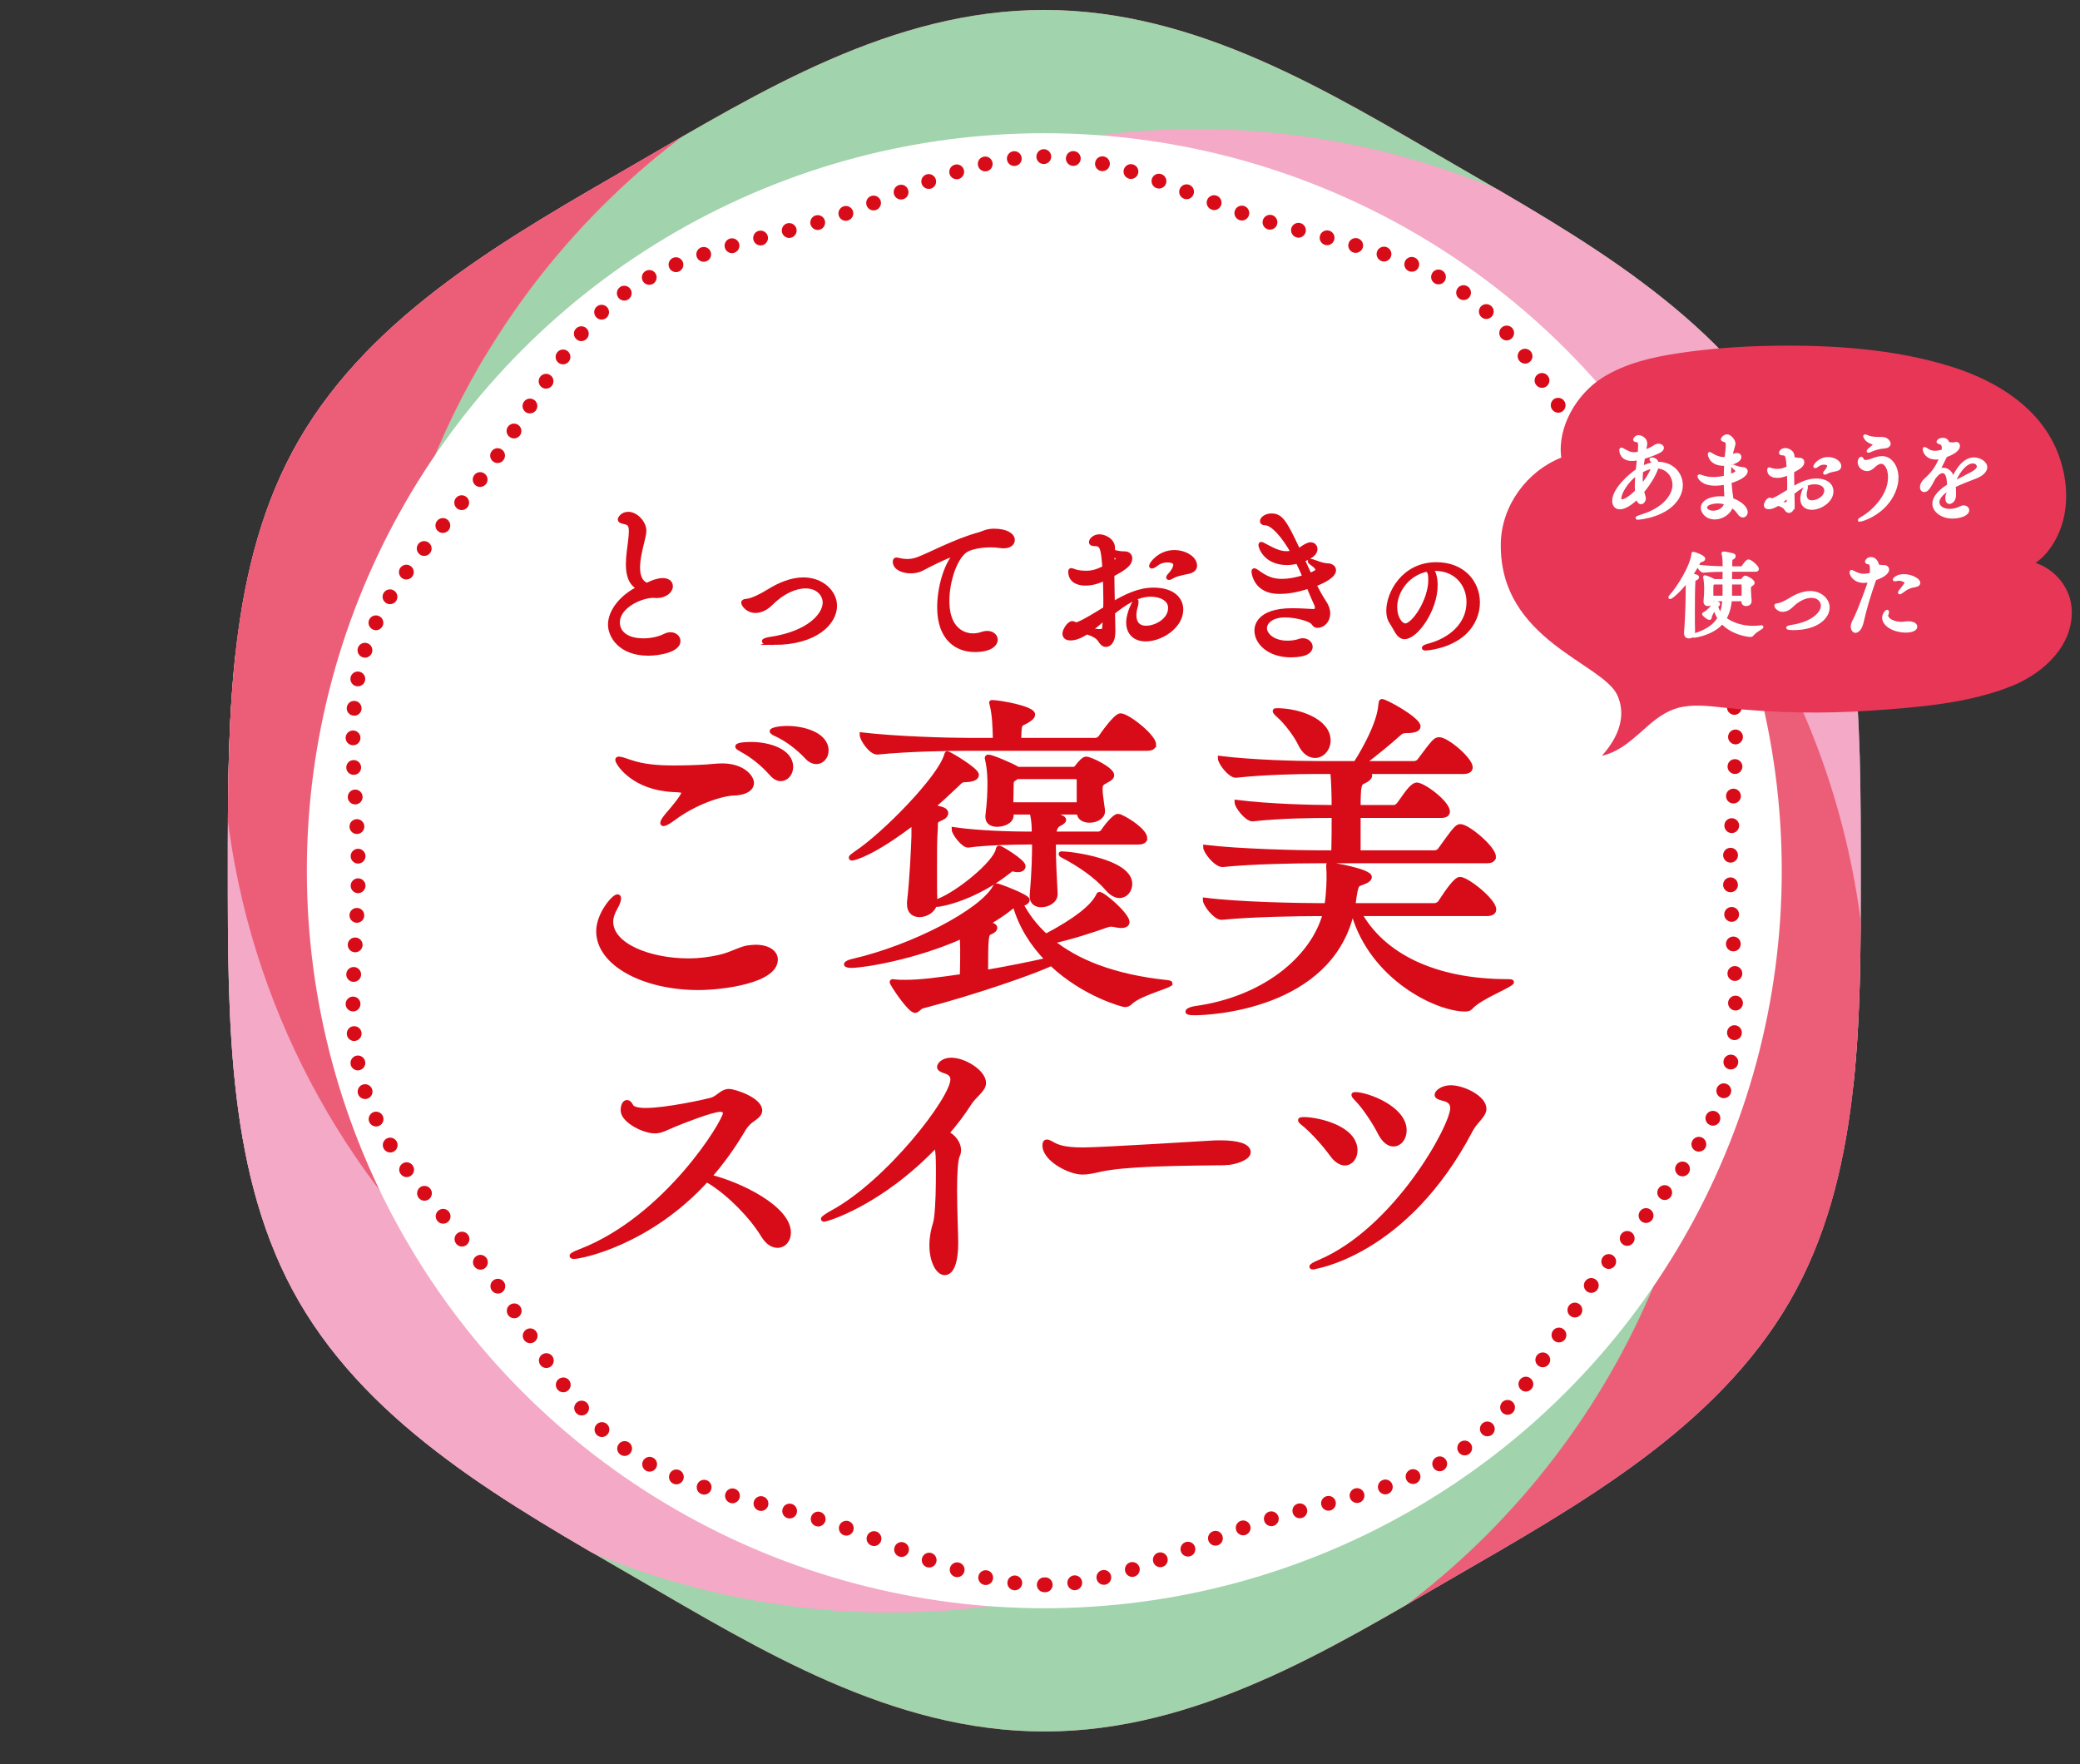 <?xml version="1.0" encoding="UTF-8"?><svg id="_レイヤー_2" xmlns="http://www.w3.org/2000/svg" xmlns:xlink="http://www.w3.org/1999/xlink" viewBox="0 0 263.661 223.635"><rect x="0" y="0" width="263.661" height="223.635" fill="#333333" stroke="none"/><defs><clipPath id="clippath"><path d="M132.376,219.464c-19.365,0-36.117-10.406-51.753-19.453-16.132-9.334-33.413-18.956-42.746-35.089-9.047-15.637-8.997-35.195-8.997-54.56s-.05-38.923,8.997-54.56c9.334-16.132,26.614-25.755,42.746-35.089C96.26,11.667,113.012,1.261,132.376,1.261s36.117,10.406,51.753,19.453c16.132,9.334,33.413,18.956,42.746,35.089,9.047,15.637,8.997,35.195,8.997,54.56,0,19.365.05,38.923-8.997,54.56-9.334,16.132-26.614,25.755-42.746,35.089-15.637,9.047-32.389,19.453-51.753,19.453Z" style="fill:none;"/></clipPath></defs><g id="_デザイン"><g style="clip-path:url(#clippath);"><circle cx="126.472" cy="91.339" r="98.4" style="fill:#ec5e78;"/><circle cx="145.9" cy="95.738" r="98.4" style="fill:#a1d3ac;"/><circle cx="151.804" cy="114.762" r="98.4" style="fill:#f4a9c6;"/><circle cx="138.28" cy="129.387" r="98.4" style="fill:#ec5e78;"/><circle cx="118.853" cy="124.988" r="98.4" style="fill:#a1d3ac;"/><path d="M162.149,20.746c47.064,27.172,63.189,87.353,36.017,134.417-27.172,47.064-87.353,63.189-134.417,36.017C16.685,164.008.559,103.828,27.732,56.763l-.972,31.951,86.189,22.951S133.694,4.318,162.149,20.746Z" style="fill:#f4a9c6;"/><path d="M60.683,144.938c-27.172-47.064-11.047-107.245,36.017-134.417,1.329-.767,2.67-1.495,4.018-2.194-29.498,3.718-56.974,20.703-72.986,48.437C.559,103.828,16.685,164.008,63.749,191.181c30.109,17.384,65.587,17.045,94.355,2.222-38.068,4.74-77.035-13.155-97.422-48.466Z" style="fill:#f4a9c6;"/><path d="M60.683,144.938c-27.172-47.064-11.047-107.245,36.017-134.417,1.967-1.136,3.959-2.189,5.968-3.174l23.804-14.408c-54.345,0-98.4,44.055-98.4,98.4,0,50.33,37.788,91.829,86.54,97.687-21.965-7.358-41.437-22.449-53.929-44.087Z" style="fill:#ec5e78;"/><circle cx="132.376" cy="110.363" r="93.48" style="fill:#fff;"/><path d="M132.443,201.809h-.07c-.52,0-.939-.42-.939-.94h0c0-.51.42-.94.939-.94v.01h.05c.021,0,.051,0,.07-.01h0c.521,0,.94.42.94.94h0c0,.52-.41.94-.931.94h-.06ZM128.514,201.559c-.511-.06-.881-.53-.811-1.05h0c.061-.51.54-.87,1.05-.81h0c.511.07.88.54.811,1.05h0c-.061.47-.46.82-.931.82h0c-.04,0-.08,0-.119-.01ZM135.303,200.739c-.06-.52.301-.99.811-1.06h0c.52-.06.99.3,1.05.81h0c.07.52-.29.99-.81,1.06h0c-.04,0-.08.01-.12.01h0c-.46,0-.87-.35-.931-.82ZM124.733,200.879v-.01h0c-.51-.11-.82-.62-.7-1.12h0c.12-.51.62-.82,1.13-.7h0c.5.11.811.62.7,1.12h0c-.1.44-.49.73-.92.73h0c-.07,0-.141-.01-.21-.02ZM139.014,200.149c-.12-.51.189-1.01.689-1.13h0c.51-.12,1.01.19,1.13.7h0c.12.5-.189,1.01-.7,1.13h0c-.069.02-.14.02-.21.02h0c-.43,0-.81-.29-.909-.72ZM121.043,199.859h.01c-.5-.16-.779-.68-.619-1.18h0c.159-.49.68-.77,1.18-.61h0c.49.15.77.68.61,1.18h0c-.12.4-.49.65-.891.65h0c-.09,0-.189-.01-.29-.04ZM142.644,199.209c-.16-.49.109-1.02.609-1.18h0c.5-.15,1.021.12,1.181.61h0c.149.5-.12,1.03-.61,1.18h0c-.1.03-.19.05-.29.05h0c-.4,0-.77-.26-.89-.66ZM117.453,198.629v-.01h0c-.479-.17-.729-.72-.55-1.2h0c.18-.49.72-.74,1.2-.56h0c.489.18.739.72.56,1.21h0c-.14.38-.5.61-.88.61h0c-.11,0-.22-.02-.33-.05ZM146.203,198.029c-.18-.49.07-1.03.55-1.21h0c.49-.18,1.03.07,1.21.56h0c.181.48-.069,1.02-.55,1.2h0c-.11.04-.22.06-.33.06h0c-.38,0-.74-.23-.88-.61ZM113.934,197.269h0c-.48-.19-.721-.73-.521-1.22h0c.18-.48.73-.72,1.21-.53h0c.49.2.72.74.53,1.22h0c-.15.37-.5.6-.87.6h0c-.12,0-.24-.02-.35-.07ZM149.713,196.699c-.199-.48.04-1.03.521-1.22h0c.479-.19,1.03.04,1.22.53h0c.19.48-.04,1.03-.52,1.22h-.011c-.109.04-.229.06-.34.06h0c-.37,0-.729-.22-.87-.59ZM110.453,195.889h0c-.49-.18-.729-.73-.54-1.21h0c.19-.49.74-.73,1.22-.54h0c.48.19.721.74.53,1.22h0c-.14.37-.5.6-.87.6h0c-.12,0-.229-.02-.34-.07ZM153.193,195.318c-.19-.49.05-1.03.54-1.22h0c.479-.19,1.03.05,1.21.53h0c.189.49-.05,1.03-.53,1.22h0c-.11.04-.229.06-.34.06h0c-.38,0-.73-.22-.88-.59ZM106.963,194.579v.01h0c-.489-.18-.75-.72-.569-1.21h0c.17-.48.71-.74,1.199-.57h0c.49.18.74.71.57,1.2h0c-.14.39-.5.63-.89.63h0c-.101,0-.21-.02-.311-.06ZM156.703,193.969c-.18-.49.08-1.02.57-1.2h0c.49-.17,1.02.09,1.2.58h0c.17.48-.091,1.02-.57,1.19h0v.01h0c-.11.03-.21.05-.32.05h0c-.38,0-.75-.24-.88-.63ZM103.443,193.439h0c-.5-.15-.78-.67-.63-1.17h0c.149-.5.67-.78,1.17-.63h0c.49.15.78.67.63,1.17h0c-.13.4-.5.67-.9.67h0c-.09,0-.18-.02-.27-.04ZM160.253,192.769c-.149-.5.141-1.02.63-1.17h0c.5-.14,1.021.14,1.17.64h0c.15.49-.13,1.02-.63,1.16h0c-.09.03-.18.04-.27.04h0c-.41,0-.78-.26-.9-.67ZM99.854,192.429c-.5-.13-.801-.65-.66-1.15h0c.13-.5.64-.8,1.149-.66h0c.5.13.79.65.66,1.15h0c-.109.42-.489.69-.899.69h0c-.09,0-.17-.01-.25-.03ZM163.863,191.739c-.14-.51.16-1.02.66-1.15h0c.5-.13,1.02.16,1.149.66h0c.141.51-.159,1.02-.659,1.15h0c-.08.03-.16.04-.24.04h0c-.42,0-.8-.28-.91-.7ZM96.233,191.479c-.51-.13-.811-.64-.681-1.14h0c.141-.5.65-.81,1.15-.67h0c.5.13.8.64.67,1.14h0c-.109.43-.49.7-.91.7h0c-.069,0-.149-.01-.229-.03ZM167.493,190.779c-.13-.5.16-1.01.67-1.14h0c.5-.13,1.01.16,1.14.67h0c.131.5-.17,1.01-.67,1.14h0c-.08.02-.159.03-.229.03h0c-.42,0-.8-.28-.91-.7ZM92.593,190.499h0c-.5-.14-.79-.66-.649-1.16h0c.14-.5.66-.79,1.16-.65h0c.5.14.79.66.649,1.16h0c-.12.42-.5.69-.91.69h0c-.079,0-.17-.01-.25-.04ZM171.113,189.818c-.14-.5.15-1.02.65-1.16h0c.5-.14,1.02.15,1.159.65h0c.141.5-.149,1.02-.649,1.16h0c-.08.02-.17.03-.25.03h0c-.41,0-.79-.27-.91-.68ZM88.963,189.389c-.5-.16-.76-.69-.6-1.18h0c.16-.5.7-.76,1.189-.6h0c.49.16.761.7.591,1.19h0c-.13.39-.49.64-.891.64h0c-.1,0-.2-.01-.29-.05ZM174.713,188.759c-.16-.49.101-1.02.601-1.18h-.011c.5-.17,1.03.1,1.19.59h0c.17.49-.1,1.02-.59,1.19h0c-.101.03-.2.05-.3.05h0c-.391,0-.761-.25-.891-.65ZM85.383,188.068c-.489-.2-.71-.75-.51-1.23h0c.2-.48.75-.71,1.22-.51h0c.48.2.71.75.511,1.23h0c-.15.36-.5.58-.87.58h0c-.12,0-.24-.02-.351-.07ZM178.253,187.519c-.2-.48.03-1.03.5-1.23h0c.48-.2,1.03.02,1.23.5h0c.2.48-.021,1.03-.5,1.23h0c-.12.05-.24.07-.36.07h0c-.37,0-.72-.21-.87-.57ZM81.903,186.419c-.46-.25-.63-.82-.38-1.28h0c.25-.45.819-.62,1.27-.37h0c.46.24.63.81.38,1.27h0c-.17.31-.489.49-.83.49h0c-.149,0-.3-.03-.439-.11ZM181.673,185.989c-.25-.46-.08-1.03.38-1.28h0c.45-.25,1.021-.08,1.271.38h0c.25.45.08,1.02-.37,1.27h0c-.14.08-.3.12-.45.12h0c-.33,0-.66-.18-.83-.49ZM78.623,184.359h0c-.42-.31-.51-.89-.2-1.31h0c.301-.42.891-.52,1.311-.21h0c.42.31.51.89.2,1.31h0c-.181.25-.471.39-.761.39h0c-.189,0-.38-.06-.55-.18ZM184.913,184.088c-.31-.42-.22-1.01.2-1.32h0c.42-.3,1-.21,1.31.21h0c.311.41.221,1-.199,1.31h0c-.171.12-.36.18-.561.18h0c-.29,0-.57-.13-.75-.38ZM75.653,181.879c-.37-.36-.39-.95-.03-1.33h0c.351-.38.95-.39,1.33-.04h0c.37.36.39.96.03,1.33h0c-.19.2-.431.3-.681.3h0c-.229,0-.47-.09-.649-.26ZM187.854,181.759c-.36-.37-.34-.96.029-1.32h0c.37-.36.971-.35,1.33.03h0c.36.37.34.97-.029,1.33h0c-.181.17-.42.25-.65.25h0c-.25,0-.49-.09-.68-.29ZM73.014,179.079c-.341-.39-.29-.98.1-1.32h0c.39-.34.99-.29,1.33.1h0c.33.4.29.99-.11,1.33h0c-.17.15-.39.22-.609.22h0c-.261,0-.53-.11-.71-.33ZM190.493,179.099c-.4-.34-.44-.93-.11-1.33h0c.341-.39.931-.44,1.33-.1h0c.391.34.44.93.101,1.32h0c-.181.22-.45.33-.71.33h0c-.221,0-.431-.07-.61-.22ZM70.644,176.088h0c-.311-.42-.221-1.01.199-1.31h0c.421-.31,1-.22,1.311.19h0c.31.42.22,1.01-.2,1.32h0c-.17.12-.36.18-.55.18h0c-.29,0-.58-.13-.76-.38ZM192.863,176.189c-.42-.3-.51-.89-.2-1.31h0c.311-.42.89-.51,1.311-.2h0c.42.31.51.89.21,1.31h-.011c-.18.25-.46.39-.75.39h0c-.189,0-.39-.06-.56-.19ZM68.474,172.979c-.29-.44-.181-1.02.26-1.31h0c.43-.28,1.01-.17,1.3.26h0c.29.43.17,1.02-.26,1.31h0c-.16.1-.34.15-.521.15h0c-.3,0-.6-.14-.779-.41ZM195.043,173.139c-.43-.29-.55-.87-.26-1.3h0c.29-.43.87-.55,1.3-.26h0c.431.28.55.87.26,1.3h0c-.18.27-.47.42-.779.42h0c-.181,0-.36-.05-.521-.16ZM66.413,169.809c-.28-.43-.149-1.01.29-1.29h0c.43-.28,1.01-.15,1.29.28h0c.28.44.15,1.02-.28,1.3h0c-.16.1-.33.15-.51.15h0c-.31,0-.61-.15-.79-.44ZM197.104,169.999c-.44-.28-.561-.86-.28-1.29h0c.28-.44.86-.57,1.29-.29h0c.439.28.57.86.29,1.3h0c-.18.28-.48.43-.79.43h0c-.18,0-.35-.05-.51-.15ZM64.394,166.659h0c-.28-.44-.16-1.02.279-1.3h0c.44-.28,1.021-.16,1.301.28h0c.279.43.149,1.02-.28,1.3h0c-.16.1-.33.15-.51.15h0c-.311,0-.61-.15-.79-.43ZM199.123,166.838c-.439-.28-.56-.86-.28-1.3h0c.28-.44.86-.56,1.301-.28h0c.43.28.56.86.279,1.3h0c-.18.28-.489.43-.79.43h0c-.18,0-.35-.05-.51-.15ZM62.333,163.559c-.29-.43-.189-1.02.24-1.31h0c.43-.29,1.01-.19,1.31.24h0c.29.43.181,1.01-.239,1.31h0c-.16.11-.351.16-.53.16h0c-.3,0-.6-.14-.78-.4ZM201.173,163.699c-.42-.3-.529-.88-.229-1.31h0c.29-.42.87-.53,1.3-.23h0c.43.29.54.87.24,1.3h0c-.181.27-.48.41-.771.41h0c-.189,0-.37-.06-.54-.17ZM60.153,160.559c-.32-.41-.24-1,.17-1.31h0c.41-.32,1-.24,1.32.17h0c.319.41.239,1-.17,1.32h0c-.171.13-.37.19-.57.19h0c-.28,0-.561-.13-.75-.37ZM203.354,160.639c-.42-.32-.49-.9-.17-1.32h0c.31-.41.899-.48,1.31-.17h0c.41.32.49.91.17,1.32h0c-.18.24-.46.37-.74.37h0c-.199,0-.399-.07-.569-.2ZM57.833,157.649c-.33-.4-.27-.99.13-1.32h0c.4-.33,1-.27,1.33.13h0c.33.4.271.99-.14,1.32h0c-.17.15-.38.22-.59.22h0c-.271,0-.54-.12-.73-.35ZM205.673,157.689c-.409-.33-.46-.92-.13-1.32h0c.32-.4.92-.46,1.32-.13h0c.4.33.46.92.13,1.32h0c-.19.23-.46.35-.729.35h0c-.211,0-.421-.07-.591-.22ZM55.453,154.759c-.34-.4-.28-.99.12-1.32h0c.4-.33.99-.28,1.32.13h0c.33.4.279.99-.12,1.32h0c-.181.14-.391.21-.601.21h0c-.27,0-.54-.11-.72-.34ZM208.053,154.798c-.399-.33-.46-.93-.119-1.33h0c.33-.4.92-.45,1.319-.12h0c.4.33.46.92.13,1.32h0c-.189.22-.46.34-.729.34h0c-.21,0-.42-.07-.601-.21ZM53.073,151.829c-.32-.4-.25-.99.15-1.32h0c.409-.32,1-.25,1.319.16h0c.32.4.25.99-.149,1.32h0c-.181.13-.38.2-.591.2h0c-.27,0-.55-.12-.729-.36ZM210.434,151.889c-.41-.32-.471-.91-.15-1.32h0c.32-.4.91-.47,1.31-.15h0c.41.32.48.91.16,1.32h0c-.189.23-.46.36-.739.36h0c-.2,0-.41-.07-.58-.21ZM50.783,148.798c-.31-.41-.21-1,.21-1.3h0c.42-.31,1.01-.21,1.31.21h0c.311.42.211,1.01-.21,1.31h0c-.17.12-.359.18-.55.18h0c-.29,0-.58-.14-.76-.4ZM212.733,148.929c-.42-.31-.521-.89-.22-1.31h0c.3-.42.89-.52,1.31-.22h0c.42.3.52.89.22,1.31h0c-.189.26-.479.39-.77.39h0c-.19,0-.38-.06-.54-.17ZM48.663,145.629c-.27-.45-.13-1.03.311-1.3h0c.449-.27,1.02-.12,1.29.32h0c.27.44.13,1.02-.311,1.29h0c-.15.09-.32.14-.49.14h0c-.31,0-.62-.17-.8-.45ZM214.863,145.838c-.45-.27-.59-.85-.32-1.29h0c.271-.44.84-.59,1.29-.32h0c.44.27.59.85.32,1.29h0c-.18.29-.49.45-.811.45h0c-.159,0-.329-.04-.479-.13ZM46.823,142.249h0c-.22-.47-.021-1.03.45-1.26h0c.46-.22,1.02-.02,1.25.45h0c.22.47.02,1.03-.45,1.25h0c-.13.06-.26.09-.4.09h0c-.35,0-.689-.2-.85-.53ZM216.724,142.579c-.471-.21-.671-.78-.45-1.24l.01-.01c.22-.46.78-.66,1.25-.44h0c.46.22.67.78.44,1.25h.01c-.17.34-.5.54-.86.54h0c-.13,0-.27-.03-.399-.1ZM45.383,138.659h0c-.159-.5.11-1.03.601-1.19h0c.5-.16,1.03.11,1.189.6h0c.16.5-.109,1.03-.609,1.19h0c-.09.03-.19.04-.28.04h0c-.4,0-.77-.25-.9-.64ZM218.224,139.149c-.5-.16-.771-.69-.61-1.18h0c.16-.5.689-.77,1.18-.61h0c.49.16.771.68.61,1.18h0c-.13.4-.5.65-.89.65h0c-.101,0-.2-.01-.29-.04ZM44.443,134.899h0c-.09-.51.25-1,.76-1.1h0c.51-.09.99.25,1.09.76h0c.09.51-.25,1-.76,1.09h0c-.05.01-.11.02-.17.02h0c-.44,0-.84-.32-.92-.77ZM219.233,135.539c-.51-.09-.851-.58-.75-1.09h-.01c.09-.51.579-.85,1.09-.76h0c.51.09.859.58.76,1.09h0c-.08.45-.48.77-.92.77h0c-.061,0-.11,0-.17-.01ZM43.963,131.079c-.04-.52.34-.97.86-1.01h0c.52-.04.97.35,1.01.87v-.01c.04.52-.35.97-.859,1.01h0c-.03.01-.051.01-.08.01h0c-.48,0-.9-.38-.931-.87ZM219.793,131.829c-.52-.04-.91-.49-.87-1.01h0c.04-.52.49-.91,1.011-.87h0c.51.04.899.49.859,1.01h0c-.029.49-.439.87-.93.87h-.07ZM43.814,127.259c0-.52.42-.94.939-.94h0c.521,0,.94.42.94.94h0c0,.52-.42.94-.94.94h0c-.51,0-.939-.42-.939-.94ZM219.993,128.079c-.52,0-.94-.42-.94-.94h0c0-.52.421-.94.94-.94h0c.521,0,.94.42.94.94h0c0,.52-.42.94-.94.94h0ZM44.793,124.449c-.52-.02-.92-.46-.899-.98h0c.02-.52.46-.92.979-.9h0c.51.02.92.46.9.98h0c-.021.5-.44.9-.94.9h-.04ZM218.974,123.429c-.021-.52.38-.96.899-.98h0c.521-.02.96.38.98.9h0c.02.52-.38.96-.9.98h-.04c-.5,0-.92-.39-.939-.9ZM44.963,120.699c-.51-.03-.91-.47-.88-.99h0c.03-.52.47-.91.99-.88h0c.52.03.92.47.89.99h0c-.029.5-.449.88-.939.88h-.061ZM218.783,119.699c-.03-.52.36-.96.88-.99h0c.521-.03.96.36.99.88h0c.03.52-.36.96-.88.99h-.05c-.5,0-.91-.38-.94-.88ZM45.193,116.959c-.521-.03-.92-.47-.891-.99h0c.021-.52.471-.92.99-.89h0c.51.03.91.47.88.99h0c-.02.5-.439.89-.939.89h-.04ZM218.564,115.949c-.021-.52.37-.96.89-.99h0c.521-.03.96.37.99.89h0c.02.52-.37.96-.891.99h-.05c-.489,0-.91-.39-.939-.89ZM45.363,113.209c-.51-.01-.92-.45-.91-.96h0c.01-.52.44-.93.96-.92h0c.521.01.93.44.92.96h0c-.02.51-.439.92-.95.92h-.02ZM218.423,112.169c-.01-.52.4-.95.91-.96h0c.521-.01.95.4.96.92h.01c.011.52-.399.95-.92.96h-.02c-.51,0-.93-.41-.94-.92ZM44.453,108.539h0c-.01-.52.4-.95.92-.96h0c.51-.01.94.4.96.92h0c.01.51-.399.94-.92.96h-.02c-.511,0-.931-.41-.94-.92ZM219.343,109.338c-.52-.02-.93-.45-.92-.97v.01c.011-.52.44-.93.96-.92h0c.521.01.931.44.92.96h0c-.01.51-.43.92-.939.92h-.021ZM44.303,104.818c-.029-.52.37-.96.891-.99h0c.52-.03.96.37.99.89h0c.02.52-.381.96-.891.99h-.05c-.5,0-.91-.39-.94-.89ZM219.463,105.588c-.51-.03-.91-.47-.88-.99h0c.021-.52.46-.92.98-.89h0c.52.03.92.47.89.99h0c-.03.5-.439.89-.939.89h-.051ZM44.083,101.079c-.03-.52.37-.97.891-1h0c.52-.03.96.37.989.89h0c.03.51-.37.96-.88.99h-.06c-.49,0-.91-.38-.94-.88ZM219.673,101.838c-.52-.03-.909-.47-.88-.99h0c.03-.52.471-.91.99-.88h0c.52.02.91.47.89.99h0c-.029.5-.449.88-.939.88h-.061ZM43.894,97.309c-.021-.51.38-.95.899-.97h0c.521-.02.96.38.98.9h0c.02.52-.38.95-.9.97h-.04c-.5,0-.92-.39-.939-.9ZM219.883,98.099c-.52-.03-.92-.46-.899-.98h0c.02-.52.46-.92.97-.9h0c.521.02.93.46.91.97h0c-.021.51-.44.91-.94.91h-.04ZM44.753,94.459c-.52,0-.939-.42-.939-.94h0c0-.52.43-.94.939-.93h0c.521,0,.94.42.94.94h0c0,.52-.42.93-.94.93h0ZM219.053,93.409c0-.52.421-.94.94-.94h0c.51,0,.94.41.94.93h0c0,.52-.42.94-.931.95h0c-.52,0-.95-.42-.95-.94ZM44.823,90.709c-.521-.04-.91-.49-.87-1h0c.04-.52.49-.91,1.01-.87h0c.521.04.9.49.87,1.01h0c-.04.49-.45.87-.939.87h0c-.021,0-.051-.01-.07-.01ZM218.913,89.729c-.04-.52.34-.97.86-1.01h0c.52-.04.97.35,1.01.87h0c.04.51-.35.96-.86,1.01h-.08c-.479,0-.89-.37-.93-.87ZM45.193,86.979c-.51-.09-.851-.58-.76-1.09h0c.09-.51.58-.85,1.09-.76h0c.51.09.85.58.76,1.09h0c-.08.46-.48.77-.93.77h0c-.051,0-.11,0-.16-.01ZM218.453,86.109c-.1-.51.24-1,.75-1.1h0c.51-.09,1,.25,1.09.76h0c.09.51-.24,1-.75,1.09h0c-.06.01-.12.02-.17.02h0c-.45,0-.84-.32-.92-.77ZM45.974,83.309c-.5-.16-.761-.69-.61-1.18h0c.16-.5.7-.77,1.189-.61h0c.49.16.761.69.601,1.19h0c-.13.39-.49.65-.89.65h0c-.101,0-.2-.02-.29-.05ZM217.564,82.599c-.17-.49.1-1.03.6-1.19h0c.49-.16,1.021.11,1.18.6h0c.16.5-.109,1.03-.6,1.19h0c-.09.03-.19.04-.29.04h0c-.4,0-.76-.25-.89-.64ZM47.253,79.779c-.47-.22-.67-.78-.45-1.25h0c.221-.46.78-.66,1.25-.44h0c.471.22.671.78.45,1.25h0c-.17.34-.5.54-.85.54h0c-.14,0-.28-.03-.4-.1ZM216.203,79.229c-.22-.46-.03-1.02.44-1.25h0c.47-.22,1.029-.02,1.25.44h0c.229.47.029,1.03-.44,1.26h0c-.13.06-.27.09-.4.09h0c-.35,0-.689-.2-.85-.54ZM48.953,76.439c-.45-.27-.59-.84-.32-1.29h0c.271-.44.851-.58,1.29-.31h0c.44.27.58.85.32,1.29h0c-.18.29-.49.45-.81.45h0c-.16,0-.33-.05-.48-.14ZM214.453,76.029h0c-.27-.44-.13-1.02.311-1.29h0c.439-.27,1.02-.13,1.289.31h0c.271.44.131,1.02-.31,1.29h0c-.15.09-.32.14-.49.14h0c-.319,0-.62-.16-.8-.45ZM50.963,73.279c-.42-.3-.52-.89-.22-1.31h0c.31-.42.89-.52,1.31-.22h0c.431.3.521.89.221,1.31h0c-.181.26-.471.39-.76.39h0c-.19,0-.381-.05-.551-.17ZM212.413,72.969c-.31-.42-.21-1.01.21-1.31h0c.42-.31,1.01-.21,1.311.21h0c.3.42.21,1.01-.21,1.31h0c-.171.12-.36.18-.551.18h0c-.29,0-.58-.14-.76-.39ZM53.193,70.259c-.41-.32-.48-.91-.16-1.32h0c.32-.41.91-.47,1.32-.15h0c.41.32.479.91.16,1.32h0c-.19.23-.461.35-.74.35h0c-.21,0-.41-.06-.58-.2ZM210.173,70.009c-.33-.41-.26-.99.15-1.32h0c.4-.32,1-.25,1.32.16h0c.319.4.25.99-.15,1.32h0c-.18.13-.38.2-.59.2h0c-.271,0-.55-.12-.73-.36ZM55.533,67.329c-.4-.33-.45-.92-.12-1.32h0c.33-.4.92-.46,1.32-.13h0c.399.33.46.93.13,1.33h0c-.19.22-.46.34-.73.34h0c-.21,0-.42-.07-.6-.22ZM207.814,67.119h0c-.33-.41-.271-1,.13-1.33h0c.399-.33.99-.27,1.32.13h0c.329.4.27.99-.131,1.32h0c-.17.15-.38.22-.59.22h0c-.27,0-.54-.12-.729-.34ZM57.934,64.439c-.41-.33-.46-.92-.141-1.32h0c.33-.4.92-.46,1.33-.13h0c.4.33.46.92.13,1.32h0c-.189.23-.46.34-.729.34h0c-.21,0-.42-.07-.59-.21ZM205.423,64.219c-.33-.4-.27-1,.13-1.32h0c.4-.33.99-.27,1.33.13h-.01c.33.4.271.99-.13,1.32h0c-.17.14-.38.21-.59.21h0c-.271,0-.54-.12-.73-.34ZM60.293,61.529c-.41-.32-.49-.91-.17-1.32h0c.311-.41.9-.49,1.311-.17h0c.409.31.489.9.18,1.31h0c-.19.24-.47.37-.75.37h0c-.2,0-.4-.06-.57-.19ZM203.073,61.259h0c-.32-.41-.24-1,.17-1.32h0c.41-.31,1-.23,1.32.18h0c.31.41.229,1-.181,1.31h0c-.17.13-.369.2-.569.2h0c-.28,0-.561-.13-.74-.37ZM62.543,58.519c-.43-.29-.54-.88-.24-1.3h0c.29-.43.881-.54,1.311-.24h0c.42.29.53.88.229,1.3h0c-.18.27-.47.41-.77.41h0c-.18,0-.37-.05-.53-.17ZM200.833,58.189c-.29-.43-.18-1.02.24-1.31h0c.43-.3,1.01-.19,1.31.24h0c.29.43.19,1.01-.239,1.31h0c-.16.11-.351.16-.53.16h0c-.3,0-.6-.14-.78-.4ZM64.644,55.409c-.44-.28-.561-.86-.28-1.29h0c.28-.44.86-.56,1.3-.28h0c.43.28.561.86.28,1.3h0c-.18.27-.48.43-.79.43h0c-.18,0-.351-.05-.51-.16ZM198.743,55.039c-.28-.44-.15-1.02.28-1.3h0c.439-.28,1.02-.16,1.3.28h0c.28.43.15,1.01-.28,1.29h0c-.16.11-.33.16-.51.16h0c-.31,0-.61-.16-.79-.43ZM66.673,52.259c-.439-.28-.569-.86-.29-1.3h0c.28-.44.86-.57,1.301-.29h0c.43.28.56.86.279,1.3h0c-.18.28-.479.43-.79.43h0c-.17,0-.35-.04-.5-.14ZM196.724,51.869c-.28-.44-.15-1.02.279-1.3h0c.44-.27,1.021-.15,1.3.29h0c.28.44.15,1.02-.279,1.3h0c-.16.1-.34.15-.51.15h0c-.311,0-.61-.16-.79-.44ZM68.693,49.099c-.43-.29-.54-.87-.25-1.3h0c.28-.43.87-.55,1.3-.26h0c.43.28.54.87.26,1.3h0c-.18.27-.479.42-.79.42h0c-.17,0-.359-.05-.52-.16ZM194.684,48.739c-.29-.43-.17-1.01.26-1.3h0c.43-.29,1.01-.17,1.3.26h0c.29.43.18,1.01-.26,1.3h0c-.16.11-.34.16-.521.16h0c-.3,0-.6-.15-.779-.42ZM70.814,45.999c-.42-.31-.511-.9-.2-1.32h0v.01h0c.3-.42.89-.51,1.31-.21h0c.41.31.511.9.2,1.32h0c-.189.25-.47.38-.76.38h0c-.19,0-.39-.06-.55-.18ZM192.564,45.699h0c-.311-.41-.221-1,.189-1.31h0c.42-.31,1.011-.22,1.32.2h0c.31.42.22,1.01-.2,1.31h0c-.17.13-.359.19-.56.19h0c-.28,0-.57-.14-.75-.39ZM73.083,43.009c-.399-.33-.45-.93-.109-1.32h0c.34-.4.93-.44,1.329-.11h0c.391.34.44.93.101,1.33h0c-.19.21-.45.33-.71.33h0c-.22,0-.44-.08-.61-.23ZM190.273,42.818h0c-.34-.39-.29-.99.1-1.32h0c.391-.34.99-.3,1.33.1h0c.33.39.29.98-.11,1.32h0c-.17.15-.39.23-.609.23h0c-.26,0-.521-.11-.71-.33ZM75.583,40.219c-.359-.38-.35-.97.03-1.33h0c.38-.36.97-.34,1.33.03h0c.359.38.34.97-.03,1.33h0c-.189.17-.42.26-.649.26h0c-.25,0-.5-.1-.681-.29ZM187.764,40.169c-.381-.35-.4-.95-.04-1.33h0c.35-.37.949-.39,1.329-.03h0c.37.35.391.95.03,1.33h0c-.18.19-.43.29-.68.29h0c-.23,0-.46-.09-.64-.26ZM78.373,37.709c-.3-.42-.21-1,.21-1.31h-.01c.42-.31,1.01-.21,1.32.21h0c.3.42.21,1-.21,1.31h0c-.16.12-.36.18-.551.18h0c-.29,0-.58-.13-.76-.39ZM184.974,37.849c-.421-.3-.511-.89-.21-1.31h0c.3-.42.89-.51,1.31-.21h0c.42.31.51.89.21,1.31h0c-.18.26-.47.39-.76.39h0c-.19,0-.38-.06-.55-.18ZM81.474,35.609c-.24-.45-.08-1.02.38-1.27h0c.46-.25,1.029-.08,1.27.37h0c.25.46.08,1.03-.37,1.28h0c-.149.07-.3.11-.45.11h0c-.329,0-.659-.18-.829-.49ZM181.903,35.929c-.46-.24-.63-.81-.38-1.27h0c.24-.46.81-.63,1.27-.38h0c.45.25.62.81.38,1.27h0c-.17.32-.489.49-.83.49h0c-.149,0-.3-.03-.439-.11ZM84.823,33.909c-.2-.48.02-1.03.5-1.23h0c.479-.2,1.03.03,1.229.51h0c.2.48-.029,1.03-.51,1.23h0c-.109.05-.24.07-.35.07h0c-.37,0-.72-.22-.87-.58ZM178.593,34.369h0c-.479-.2-.699-.74-.51-1.22h0c.2-.48.75-.71,1.23-.51h0c.479.2.71.74.51,1.23h0c-.15.36-.5.57-.87.57h0c-.12,0-.24-.02-.36-.07ZM88.314,32.539c-.17-.49.1-1.02.59-1.19h0c.49-.16,1.03.1,1.189.6h0c.16.49-.1,1.02-.59,1.18h0c-.1.04-.2.05-.3.05h0c-.4,0-.76-.25-.89-.64ZM175.144,33.099c-.49-.17-.761-.7-.601-1.19h0c.16-.49.7-.76,1.19-.6h0c.49.17.76.7.59,1.19h0c-.13.39-.49.65-.89.65h0c-.101,0-.19-.02-.29-.05ZM91.883,31.399c-.14-.5.15-1.02.65-1.16h0c.5-.14,1.02.15,1.16.65h0c.14.5-.15,1.02-.65,1.16h0c-.08.02-.17.04-.25.04h0c-.41,0-.79-.27-.91-.69ZM171.593,32.019c-.5-.14-.79-.66-.649-1.16h0c.14-.5.66-.79,1.16-.65h0c.5.14.79.66.649,1.16h0c-.12.41-.5.68-.91.68h0c-.079,0-.17-.01-.25-.03ZM95.503,30.409c-.13-.5.17-1.02.67-1.15h0c.5-.13,1.021.17,1.15.67h0c.13.5-.17,1.01-.67,1.15h0c-.08.02-.16.03-.24.03h0c-.42,0-.8-.28-.91-.7ZM167.983,31.049c-.5-.14-.8-.65-.67-1.15h0c.13-.5.649-.8,1.149-.67h0c.5.13.801.64.67,1.14h0c-.109.43-.489.71-.909.71h0c-.08,0-.16-.01-.24-.03ZM99.133,29.459c-.13-.5.16-1.02.66-1.15h.01c.5-.13,1.011.16,1.15.67h0c.13.5-.17,1.01-.67,1.14h0c-.08.03-.16.04-.24.04h0c-.42,0-.8-.28-.91-.7ZM164.354,30.088c-.5-.13-.801-.65-.67-1.15h0c.14-.5.649-.79,1.149-.66h0c.5.13.8.65.67,1.15h0c-.12.42-.5.7-.91.7h0c-.079,0-.159-.01-.239-.04ZM102.753,28.469c-.149-.49.141-1.02.63-1.16h0c.5-.15,1.021.13,1.17.63h0c.15.5-.13,1.02-.63,1.17h0c-.09.02-.18.04-.27.04h0c-.4,0-.78-.27-.9-.68ZM160.713,29.068h0c-.5-.15-.779-.67-.63-1.17h0c.15-.49.67-.78,1.17-.63h0c.49.15.78.67.63,1.17h0c-.119.41-.5.67-.899.67h0c-.09,0-.181-.01-.271-.04ZM106.333,27.359c-.17-.49.09-1.02.58-1.2h0c.48-.17,1.021.08,1.2.57h0c.17.49-.09,1.03-.58,1.2h0c-.1.04-.21.06-.31.06h0c-.391,0-.75-.24-.891-.63ZM157.104,27.889c-.49-.17-.75-.71-.57-1.2h0c.17-.49.71-.74,1.2-.57h0c.49.18.74.71.569,1.2h0c-.14.39-.5.63-.89.63h0c-.1,0-.21-.02-.31-.06ZM109.863,26.068c-.19-.48.05-1.03.53-1.21h0c.479-.19,1.029.05,1.22.53h0c.18.48-.061,1.03-.54,1.22h0c-.11.04-.22.06-.34.06h0c-.37,0-.73-.23-.87-.6ZM153.564,26.559h0c-.49-.19-.73-.73-.54-1.22h0c.189-.48.74-.72,1.22-.53h0c.48.19.72.73.54,1.22h0c-.15.37-.51.6-.88.6h0c-.11,0-.23-.03-.34-.07ZM113.354,24.699c-.2-.48.04-1.03.529-1.22h0c.48-.19,1.021.04,1.21.53h0c.19.48-.04,1.03-.52,1.21h0c-.12.05-.23.07-.35.07h0c-.37,0-.73-.22-.87-.59ZM150.064,25.179c-.48-.19-.721-.74-.521-1.22h0c.19-.48.73-.72,1.21-.53h0c.49.19.721.74.53,1.22h0c-.14.37-.5.6-.87.6h0c-.12,0-.229-.03-.35-.07ZM116.843,23.329c-.18-.49.07-1.03.561-1.21h0c.479-.17,1.02.07,1.2.56h0c.18.49-.061,1.03-.551,1.21h0c-.109.04-.22.05-.329.05h0c-.381,0-.74-.23-.881-.61ZM146.583,23.838c-.479-.17-.729-.72-.56-1.2h0c.18-.49.72-.74,1.21-.56h0c.49.18.74.72.56,1.21h0c-.14.38-.5.61-.88.61h0c-.11,0-.22-.02-.33-.06ZM120.373,22.068c-.149-.5.12-1.03.62-1.18h0c.49-.16,1.021.11,1.18.61h0c.15.49-.12,1.02-.62,1.18h0c-.09.03-.189.04-.279.04h0c-.4,0-.771-.25-.9-.65ZM143.083,22.639c-.5-.16-.77-.68-.62-1.18h0c.16-.49.681-.77,1.181-.61h0c.489.15.77.68.609,1.18h0c-.12.4-.489.65-.89.65h0c-.1,0-.19-.01-.28-.04ZM123.974,20.989c-.12-.5.189-1.01.699-1.12h0c.5-.12,1.011.19,1.13.7h0c.12.5-.199,1.01-.699,1.13h0c-.07.01-.141.02-.221.02h0c-.42,0-.81-.29-.909-.73ZM139.533,21.669c-.51-.12-.82-.62-.7-1.13h0c.11-.5.62-.82,1.12-.7h0c.51.11.82.62.71,1.12h0c-.1.44-.49.73-.92.73h0c-.07,0-.14-.01-.21-.02ZM127.644,20.219c-.07-.51.3-.98.81-1.05h0c.51-.06.99.3,1.05.81h0c.07.52-.3.99-.81,1.05h0c-.04.01-.08.01-.12.01h0c-.47,0-.87-.34-.93-.82ZM135.943,21.019h-.01c-.511-.06-.881-.53-.811-1.05h0c.061-.51.53-.88,1.05-.81h0c.511.06.88.53.811,1.04h0c-.061.48-.46.83-.931.83h0c-.039,0-.079-.01-.109-.01ZM131.373,19.859c0-.52.42-.95.94-.95h0c.52,0,.939.42.939.94h0c0,.52-.42.94-.939.94h0c-.521,0-.94-.42-.94-.93Z" style="fill:#d80c18;"/></g><path d="M82.768,75.5c-1.449,0-4.473,1.28-4.473,3.401,0,1.28,1.092,2.288,3.255,2.288.882,0,1.89-.168,2.729-.588.252-.126.504-.188.714-.188.588,0,.986.398.986.84,0,1.134-2.414,1.574-3.8,1.574-3.611,0-4.829-2.288-4.829-3.653,0-1.784,1.596-3.632,3.695-4.64-1.134-.546-1.428-1.722-1.428-3.003,0-.986.168-2.036.272-2.897.063-.504.105-.944.105-1.322,0-.966-.357-1.05-.987-1.197-.294-.062-.42-.146-.42-.272,0-.105.294-.693,1.05-.693,1.008,0,2.016,1.155,2.016,2.1,0,.441-.126.861-.23,1.302-.231.987-.567,2.247-.567,3.359,0,.861.168,1.869,1.134,2.247.42-.168.693-.336,1.218-.483.231-.062.525-.126.798-.126.441,0,1.008.168,1.008.756,0,.609-.734,1.218-1.784,1.218-.084,0-.189-.021-.273-.021h-.188Z" style="fill:#d80c18; stroke:#d80c18; stroke-miterlimit:10; stroke-width:.56px;"/><path d="M98.077,81.463c-.546,0-1.218-.042-1.218-.189,0-.084.315-.21.924-.294,4.683-.714,6.782-2.981,6.782-4.619,0-.882-.735-2.058-2.457-2.058-1.302,0-2.918.693-4.409,2.184-.63.63-1.322.924-1.932.924-1.028,0-1.532-.818-1.532-1.028,0-.147.168-.189.482-.21.588-.063,1.68-.567,2.729-1.218,1.302-.819,2.877-1.491,4.389-1.491,2.372,0,3.989,1.638,3.989,3.317,0,2.121-2.394,4.683-7.748,4.683Z" style="fill:#d80c18; stroke:#d80c18; stroke-miterlimit:10; stroke-width:.56px;"/><path d="M125.985,67.29c1.554,0,2.372.546,2.372,1.155,0,.398-.356.776-1.154.776-.147,0-.315-.021-.483-.042-.378-.062-.756-.084-1.154-.084-1.26,0-2.499.273-3.045.588-1.386.777-2.456,3.843-2.456,6.467,0,4.409,2.96,4.409,3.275,4.409.378,0,.776-.062,1.196-.21.21-.062.399-.104.588-.104.651,0,1.071.398,1.071.84s-.483,1.28-2.646,1.28c-2.184,0-4.473-1.364-4.473-5.396,0-2.457.819-5.271,1.974-6.614.105-.146.21-.23.21-.252q0-.021-.021-.021c-.084,0-1.659.546-4.431,2.016-.398.21-.882.294-1.364.294-1.008,0-1.995-.42-1.995-1.197,0-.21.084-.252.189-.252.104,0,.272.042.42.084.294.063.608.105.944.105.42,0,.861-.063,1.365-.252,1.448-.525,4.703-2.31,7.789-3.149.525-.147.84-.399,1.722-.441h.105Z" style="fill:#d80c18; stroke:#d80c18; stroke-miterlimit:10; stroke-width:.56px;"/><path d="M141.106,79.971c0,1.554-.65,1.743-.924,1.743s-.524-.21-.714-.546c-.294-.504-.986-.84-1.722-1.05-.84.546-1.47.776-2.058.776-.524,0-.734-.252-.734-.588,0-.378.546-1.302.966-1.302.062,0,.146.021.23.063.063.021.126.084.252.084.231,0,.819-.189,3.717-1.995.021-.378.021-.776.021-1.154,0-.924-.042-1.848-.062-2.709-1.008.483-1.764.651-2.499.651-.482,0-1.89-.105-1.89-1.491,0-.126.042-.168.105-.168.084,0,.188.042.336.105.272.104.818.23,1.49.23.84,0,1.344-.146,2.394-.63-.168-2.414-.294-3.044-1.176-3.044-.378,0-.524-.084-.524-.21,0-.294.42-.735,1.05-.735.566,0,1.7.441,1.7,1.491,0,.126,0,.272-.021.44.462.126.966.231,1.364.231h.147c.462,0,.692.272.692.608,0,.672-.566,1.155-2.268,2.058,0,1.218.042,2.499.063,3.737,1.616-.966,3.317-1.806,5.165-1.806,2.52,0,3.506,1.239,3.506,2.499,0,2.142-2.562,3.758-4.472,3.758-1.344,0-2.205-.776-2.205-2.12,0-1.176.798-2.729.966-2.729.042,0,.042.042.042.104,0,.126-.021.357-.126.714-.104.357-.146.693-.146,1.008,0,.924.462,1.596,1.512,1.596,1.26,0,3.065-.966,3.065-2.54,0-1.155-1.239-1.701-2.478-1.701-1.722,0-3.317,1.071-4.809,2.268l.042,2.226v.126ZM138.105,79.888c.546.084.944.126,1.218.126.566,0,.65-.168.672-.44.042-.441.062-.882.084-1.323-.693.588-1.344,1.176-1.974,1.638ZM141.002,71.469c.23-.126.734-.42.734-.672,0-.168-.294-.399-.692-.609-.021.21-.042.483-.042.798v.483ZM149.946,72.602c-.399.104-.903.188-1.365.462-.168.104-.314.168-.42.168-.042,0-.062-.021-.062-.063s.084-.168.252-.336c.21-.21.65-.798.65-1.26,0-.482-.672-.566-1.028-.566-.504,0-.987.146-1.386.462-.273.21-.483.314-.588.314-.042,0-.063-.021-.063-.062,0-.21,1.05-1.722,2.919-1.722,1.322,0,2.604.756,2.604,1.7,0,.294-.168.504-.441.63-.356.168-.462.126-1.07.273Z" style="fill:#d80c18; stroke:#d80c18; stroke-miterlimit:10; stroke-width:.56px;"/><path d="M166.495,77.473c.314,0,.462-.189.462-.462,0-.147-.042-.315-.126-.483-.315-.672-.63-1.428-.945-2.204-1.658.524-2.646.672-3.758.672-3.023,0-3.213-2.499-3.213-2.562,0-.084.021-.126.084-.126.063,0,.21.084.42.23,1.113.819,1.974,1.113,3.023,1.113s2.079-.231,2.961-.525c-.273-.65-.588-1.322-.903-1.974-.714.189-1.28.189-1.344.189-2.75,0-3.359-2.016-3.359-2.268,0-.084.021-.105.084-.105.084,0,.273.105.462.21.714.357,1.68.966,2.729.966.231,0,.441-.021.672-.084l.168-.042c-1.07-1.932-2.54-3.716-3.527-3.716-.252,0-.398-.084-.398-.231,0-.314.504-.714,1.176-.714,1.196,0,1.68.756,3.401,4.431.168-.084.336-.168.462-.252.398-.294.818-.525,1.112-.525.336,0,.588.252.588.588,0,.273-.168.84-1.616,1.365l.902,1.952c.714-.294,1.008-.44,1.008-.692,0-.189-.168-.462-.608-.756-.252-.168-.357-.273-.357-.336,0-.021.021-.021.063-.021.104,0,.294.063.588.168.692.273,1.28.399,1.554.399.504,0,.818.272.818.608,0,.882-2.246,1.722-2.498,1.806.42.819.818,1.575,1.26,2.226.356.525.504,1.008.504,1.428,0,.861-.588,1.554-1.344,1.554-.315,0-.399-.21-.567-.398-.336-.42-2.1-.924-3.548-.924-1.743,0-2.562.882-2.562,1.638,0,.84,1.008,1.868,2.876,1.868.567,0,1.113-.084,1.512-.23.147-.042.294-.084.42-.084.567,0,.987.398.987.818,0,.441-.441,1.05-2.499,1.05-2.729,0-4.325-1.596-4.325-3.107,0-.378.063-2.562,4.535-2.562,1.029,0,2.016.084,2.625.105h.042Z" style="fill:#d80c18; stroke:#d80c18; stroke-miterlimit:10; stroke-width:.56px;"/><path d="M181.839,72.079c-.165,0-.33.015-.495.03.375.3.615,1.079.615,2.055,0,3.135-2.49,6.569-3.915,6.569-.795,0-1.095-1.064-1.68-1.92-.24-.345-.36-.84-.36-1.395,0-2.265,1.95-5.88,6.06-5.88,3.436,0,5.25,2.354,5.25,4.83,0,1.35-.555,2.744-1.68,3.81-1.92,1.8-4.77,1.995-4.905,1.995-.149,0-.21-.016-.21-.045,0-.075.226-.181.676-.301,2.624-.72,4.979-2.595,4.979-5.52,0-2.234-1.575-4.229-4.275-4.229h-.06ZM180.474,72.274c-2.31.675-3.645,2.819-3.645,4.694,0,1.32.675,2.325,1.32,2.325,1.034,0,3.18-3.135,3.18-5.79,0-.675-.09-1.29-.54-1.29-.045,0-.09,0-.135.015-.045.016-.091.03-.12.03l-.061.016Z" style="fill:#d80c18; stroke:#d80c18; stroke-miterlimit:10; stroke-width:.56px;"/><path d="M88.511,125.208c-6.912,0-12.657-3.066-12.657-7.17,0-2.16,1.944-4.406,2.419-4.406.13,0,.173.086.173.259,0,.259-.173.691-.389,1.08-.389.647-.604,1.296-.604,1.857,0,3.023,4.924,4.925,9.806,4.925,1.382,0,2.765-.173,4.061-.476,1.555-.389,2.419-.993,3.456-1.166.346-.043.691-.087.993-.087,1.599,0,2.549.691,2.549,1.599,0,2.722-6.739,3.585-9.806,3.585ZM93.133,100.543c-1.729.043-5.141,1.209-7.775,3.196-.648.476-1.08.691-1.253.691-.087,0-.13-.044-.13-.13,0-.173.216-.519.648-1.037.647-.734,2.03-2.375,2.03-2.808,0-.216-.173-.259-.605-.302-.562-.044-1.123-.044-1.685-.13-4.406-.562-6.091-3.369-6.091-3.715,0-.087.043-.13.173-.13.26,0,.777.173,1.383.389,1.728.604,3.628.734,5.615.734,1.339,0,2.765-.043,4.19-.13.647-.043,1.253-.129,1.9-.129,2.592,0,3.759,1.425,3.759,2.203,0,.734-.821,1.252-2.16,1.296ZM97.798,98.08c-1.123-1.296-2.549-2.376-3.672-2.98-.346-.216-.647-.346-.647-.475,0-.303,1.685-.303,1.771-.303,2.03,0,5.012.777,5.012,2.895,0,.82-.562,1.512-1.297,1.512-.389,0-.777-.216-1.166-.648ZM102.291,95.964c-1.167-1.253-2.549-2.246-3.716-2.808-.389-.173-.734-.346-.734-.476,0-.173.907-.389,1.944-.389,2.116,0,4.968.82,4.968,2.851,0,.778-.562,1.426-1.253,1.426-.389,0-.82-.173-1.209-.604Z" style="fill:#d80c18; stroke:#d80c18; stroke-miterlimit:10; stroke-width:.56px;"/><path d="M148.342,124.646c0,.346-3.888,1.253-5.055,2.42-.216.216-.432.302-.734.302-.129,0-5.097-1.253-9.287-5.227-2.117,1.036-9.85,3.715-16.329,5.399-.389.087-.604.562-.95.562-.691,0-2.938-3.412-2.938-3.629,0-.043.043-.086.13-.086.086,0,.173.043.346.043.346.043.777.043,1.166.043,2.117,0,4.19-.302,7.258-.734.043-1.252.043-2.505.043-3.455,0-.433-.043-.994-.043-1.599-6.092,2.722-12.571,3.715-14.04,3.715-.432,0-.647-.086-.647-.173,0-.129.302-.302.907-.432,7.473-1.728,16.199-6.221,17.927-9.331.043-.129.13-.216.259-.216.217,0,3.889,1.383,3.889,1.814,0,.259-.39.476-.821.519.734,1.382,1.728,2.765,3.153,4.061,3.932-2.073,5.875-3.715,6.566-5.011.086-.173.13-.303.216-.303.519,0,3.542,2.635,3.542,3.542,0,.303-.302.476-.777.476-.216,0-.432-.043-.691-.087-.216-.043-.389-.086-.604-.086-.173,0-.346.043-.604.13-1.426.518-4.579,1.555-6.869,2.03,3.024,2.462,7.646,4.449,14.688,5.184.216.043.303.043.303.129ZM129.724,109.787c0,.259-.216.475-.691.475-.13,0-.259,0-.432-.043-.087-.043-.173-.043-.26-.043-.173,0-.259.086-.519.303-4.146,3.282-8.38,4.189-9.114,4.189-.087,0-.173-.043-.216-.043-.216.82-1.123,1.339-1.944,1.339-.691,0-1.296-.389-1.296-1.339v-.303c.346-2.894.519-7.041.562-8.38v-1.685c-5.184,3.974-7.56,4.535-7.818,4.535-.087,0-.13-.043-.13-.086,0-.087.216-.259.648-.562,3.542-2.333,10.626-9.547,11.447-12.441.043-.129.043-.216.129-.216.173,0,3.716,2.073,3.716,2.722,0,.346-.39.604-1.34.647-.518,0-.604.044-1.123.562-1.036.993-2.073,1.943-3.11,2.851,1.037.216,1.686.346,1.686.777,0,.26-.217.519-.648.691-.864.389-.604.346-.691,1.599-.086.907-.086,2.851-.086,4.751,0,1.599,0,3.154.043,4.147v.173l.432-.216c2.679-1.08,7.085-4.752,7.517-6.437.043-.173.043-.303.173-.303.173,0,3.067,1.729,3.067,2.333ZM146.268,94.365c0,.26-.172.519-.906.519h-22.896c-2.419,0-7.344.086-11.231.476h-.043c-.82,0-1.943-1.686-1.943-2.247,4.449.519,10.929.691,13.435.691h3.455c-.043-1.771-.086-3.11-.389-4.406-.043-.173-.086-.302-.086-.346,0-.043.043-.043.086-.043.864,0,5.184.734,5.184,1.555,0,.26-.259.519-.777.821-.734.432-.907.216-.95,1.382,0,.26-.043.605-.043,1.037h9.676c.26,0,.562-.173.691-.389.086-.13,1.857-2.722,2.506-2.722.906,0,4.232,2.635,4.232,3.672ZM145.145,106.245c0,.259-.173.518-.863.518h-10.713v.821c0,1.426.086,3.239.216,5.702v.043c0,.864-.95,1.383-1.814,1.383-.604,0-1.166-.303-1.166-1.08v-.173c.259-2.98.302-5.184.302-6.696h-.863c-1.729,0-5.4.087-7.517.389h-.043c-.562,0-1.771-1.512-1.771-2.03,3.239.476,7.732.562,9.417.562h.734c0-.778,0-1.513-.216-2.506,0-.087-.043-.173-.043-.216h-2.636c0,.086.044.173.044.302v.044c0,.863-1.08,1.209-1.814,1.209-.648,0-1.21-.259-1.21-.95v-.173c.216-1.685.26-3.153.26-3.974,0-.476,0-1.858-.303-3.154,0-.086-.043-.129-.043-.173,0-.129.086-.172.173-.172.432,0,2.98,1.079,3.671,1.512.044,0,.044.043.087.043h6.998c.173,0,.346-.043.476-.259.432-.562.863-1.037,1.166-1.037.562,0,3.283,1.339,3.283,2.073,0,.26-.26.476-.691.691-.734.389-.777.476-.777,1.21,0,.562.173,1.512.302,2.548v.13c0,.734-.863,1.166-1.685,1.166-.691,0-1.339-.302-1.339-1.036h-5.227c.993.086,3.326.475,3.326.95,0,.173-.217.346-.648.562q-.519.259-.604,1.21h5.615c.13,0,.433-.087.562-.303.519-.777,1.513-1.944,1.901-1.944.086,0,.173.044.259.044,1.21.518,3.196,1.9,3.196,2.765ZM128.644,114.712c-.216.086-.346.172-.648.432-.863.691-1.814,1.296-2.851,1.9.519.13.993.26.993.562,0,.216-.259.433-.69.604-.433.173-.476.821-.476,5.012,2.722-.476,5.572-1.037,7.818-1.556-1.943-1.987-3.412-4.319-4.146-6.954ZM136.765,98.901c0-.26-.173-.433-.476-.433h-7.387l-.302.217c-.389.259-.389.345-.389,1.036s-.044,1.426-.044,2.246h8.597v-3.066ZM143.244,112.033c0,.82-.562,1.512-1.339,1.512-.433,0-.994-.259-1.512-.864-1.469-1.728-3.716-3.196-5.702-4.232-.173-.087-.217-.13-.217-.217,0-.043.044-.043.173-.043,1.037,0,8.597.95,8.597,3.845Z" style="fill:#d80c18; stroke:#d80c18; stroke-miterlimit:10; stroke-width:.56px;"/><path d="M191.628,124.473c0,.39-3.931,1.858-5.097,3.11-.26.303-.476.346-.821.346-3.542,0-11.75-3.931-14.126-12.095h-.259c-2.895,11.749-17.668,12.57-19.914,12.57-.648,0-.864-.087-.864-.173,0-.173.433-.346.95-.432,8.554-1.167,14.86-6.178,16.459-11.966h-.777c-2.333,0-8.511.086-12.312.475h-.043c-.778,0-2.074-1.685-2.074-2.246,4.32.562,12.226.691,14.645.691h.777c.259-1.685.259-3.37.259-3.499,0-.433,0-.907-.043-1.426v-.173c0-.043,0-.086.087-.086.302,0,5.14.82,5.14,1.598,0,.216-.259.476-.863.691-.777.303-.821.043-1.167,2.462,0,.13,0,.303-.043.433h10.281c.259,0,.604-.173.734-.389.993-1.513,1.987-2.938,2.506-2.938.906,0,4.319,2.721,4.319,3.845,0,.302-.216.562-.95.562h-16.069c2.894,5.14,9.287,8.553,18.747,8.553.433,0,.519.043.519.086ZM189.339,108.577c0,.303-.173.562-.907.562h-21.556c-2.333,0-8.164.087-11.88.476h-.043c-.82,0-2.16-1.685-2.16-2.246,4.277.518,11.88.69,14.299.69h1.944c.043-1.986.043-2.721.043-4.665h-.562c-2.246,0-6.134.043-9.72.432h-.043c-.734,0-1.987-1.641-1.987-2.159,4.104.519,9.633.647,11.966.647h.346c0-1.166-.043-3.326-.173-4.492h-2.16c-2.289,0-6.437.086-10.064.475h-.044c-.734,0-1.986-1.641-1.986-2.203,4.189.519,9.892.648,12.268.648h4.925c.173-.259,2.938-4.536,3.153-7.387.043-.346.043-.476.173-.476.475,0,4.622,2.29,4.622,3.197,0,.389-.604.562-1.426.562-.604,0-.734.086-1.166.475-.95.864-2.938,2.506-4.449,3.629h6.522c.26,0,.562-.173.691-.389,1.771-2.376,1.987-2.635,2.462-2.635.994,0,3.975,2.548,3.975,3.542,0,.302-.216.562-.907.562h-12.225c.259.13.389.259.389.475s-.26.519-.864.778c-.476.216-.604.475-.604,3.239h4.492c.26,0,.476-.173.648-.389.518-.647,1.209-1.857,1.9-2.333.13-.086.259-.129.346-.129.863,0,3.931,2.289,3.931,3.412,0,.26-.173.519-.864.519h-10.453v4.665h9.676c.26,0,.562-.173.691-.389,1.771-2.462,2.116-2.938,2.549-2.938.95,0,4.233,2.765,4.233,3.845ZM168.388,93.846c0,1.08-.777,1.944-1.685,1.944-.691,0-1.383-.432-1.9-1.512-.476-1.037-1.771-2.765-2.765-3.629-.303-.259-.433-.432-.433-.519,0-.086.087-.086.303-.086,2.678,0,6.479,1.296,6.479,3.801Z" style="fill:#d80c18; stroke:#d80c18; stroke-miterlimit:10; stroke-width:.56px;"/><path d="M72.765,159.287c-.181,0-.288-.036-.288-.108,0-.107.359-.323,1.151-.611,10.907-4.248,18.286-16.45,18.286-17.458,0-.288-.181-.468-.612-.468-1.044,0-4.859,1.512-5.724,1.871-1.151.469-1.764.864-2.556.864-1.476,0-4.067-1.368-4.067-2.628,0-.72.252-1.044.54-1.044.181,0,.36.181.504.469.181.396.937.539,1.872.539,2.556,0,7.487-1.079,8.279-1.296.899-.252,1.367-1.115,2.231-1.115.756,0,3.959,1.08,3.959,2.447,0,.324-.216.648-.684.972-.576.396-1.044.757-1.512,1.584-1.26,2.124-2.664,4.067-4.212,5.832,3.96.972,10.043,3.995,10.043,7.091,0,.972-.611,1.655-1.403,1.655-.612,0-1.26-.359-1.836-1.296-1.439-2.375-4.14-5.146-6.623-6.73-.181-.108-.396-.216-.54-.324-7.271,8.027-15.91,9.755-16.81,9.755Z" style="fill:#d80c18; stroke:#d80c18; stroke-miterlimit:10; stroke-width:.56px;"/><path d="M104.444,154.571c-.072,0-.108-.036-.108-.071,0-.108.469-.433,1.116-.792,7.127-3.852,15.298-14.471,15.298-16.882,0-.504-.288-.864-1.044-1.08-.468-.145-.647-.324-.647-.504,0-.288.468-.9,1.512-.9,1.691,0,4.14,1.548,4.14,2.916,0,.899-1.116,1.476-1.836,2.592-.792,1.26-1.764,2.52-2.844,3.779.864.432,1.512,1.296,1.512,2.124,0,.252-.036.468-.144.684-.252.504-.36,2.304-.36,4.319,0,2.664.145,5.688.145,6.768,0,1.943-.36,3.815-1.44,3.815-.828,0-1.655-1.44-1.655-3.527,0-.54.071-1.116.18-1.692.18-.936.324-.936.432-1.907.181-1.656.216-3.815.216-5.615,0-1.62,0-2.664-.252-3.456-7.127,7.487-13.93,9.431-14.218,9.431Z" style="fill:#d80c18; stroke:#d80c18; stroke-miterlimit:10; stroke-width:.56px;"/><path d="M155.31,147.408c-1.728.036-5.436.036-9.106.181-2.592.107-5.147.287-6.875.684-.792.18-1.477.324-2.124.324-1.62,0-4.787-1.656-4.787-3.42,0-.324.107-.468.288-.468.107,0,.287.072.504.18.72.432,1.512.828,4.067.828,2.411,0,16.09-.864,16.197-.864.36-.036.792-.036,1.26-.036,2.124,0,3.528.396,3.528,1.225,0,.756-1.764,1.331-2.952,1.367Z" style="fill:#d80c18; stroke:#d80c18; stroke-miterlimit:10; stroke-width:.56px;"/><path d="M168.848,146.364c-.936-1.296-2.447-2.987-3.6-3.923-.288-.216-.432-.36-.432-.469,0-.071.144-.107.54-.107,1.764.036,6.443,1.08,6.443,3.959,0,.9-.576,1.62-1.332,1.62-.468,0-1.08-.324-1.62-1.08ZM166.4,160.619c-.108,0-.145-.036-.145-.072,0-.108.36-.324.973-.576,9.719-4.104,16.882-17.241,16.882-19.51,0-.647-.36-1.044-1.225-1.224-.575-.144-.756-.288-.756-.468,0-.36.756-.936,1.764-.936,1.584,0,4.248,1.296,4.248,2.699,0,.864-1.08,1.512-1.692,2.664-8.278,15.802-19.941,17.422-20.049,17.422ZM174.967,143.665c-.72-1.404-1.979-3.348-3.023-4.392-.252-.252-.359-.396-.359-.504,0-.036.071-.072.18-.072,1.548,0,6.263,1.764,6.263,4.571,0,1.008-.611,1.765-1.403,1.765-.54,0-1.152-.396-1.656-1.368Z" style="fill:#d80c18; stroke:#d80c18; stroke-miterlimit:10; stroke-width:.56px;"/><rect width="263.661" height="223.635" style="fill:none;"/><path d="M205.035,88.161c1.811,4.14-2.151,7.674-1.952,7.628,2.417-.573,4.036-2.254,5.856-3.835,1.297-1.125,2.675-2.078,4.41-2.375,1.866-.321,3.783-.03,5.644.163,6.078.634,12.197.744,18.293.32,5.823-.405,12.249-.903,17.716-3.106,3.918-1.58,7.757-5,7.617-9.578-.087-2.793-2.063-5.204-4.596-6.026,1.608-1.104,2.759-2.999,3.334-4.816.927-2.931.62-6.208-.47-9.048-2.217-5.781-7.761-9.189-13.429-10.984-7.205-2.281-15.141-2.794-22.651-2.682-4.06.061-8.134.35-12.151.963-3.293.501-6.666,1.283-9.519,3.079-3.314,2.084-5.757,6.302-5.23,10.134-4.381,1.743-7.582,6.118-7.665,10.88-.214,12.296,12.983,15.143,14.794,19.283Z" style="fill:#e73656;"/><path d="M207.542,63.066c-.24.24-1.319,1.295-2.207,1.295-.779,0-.779-.792-.779-.863,0-1.475,2.039-3.25,2.986-3.886.048-.528.12-1.032.168-1.476l-.132.024c-.264.048-.504.072-.708.072-1.223,0-1.415-.852-1.415-1.199,0-.084.024-.108.06-.108.049,0,.133.048.204.084.54.288.852.503,1.392.503.372,0,.659-.084.672-.084.023-.216.048-.396.048-.54,0-.156.012-.276.012-.396,0-.419-.06-.611-.396-.647-.132-.012-.24-.048-.24-.132,0-.024.144-.36.504-.36.3,0,.899.3.899.839,0,.216-.072.456-.108.708l-.048.324c.372-.132.72-.288,1.008-.444.168-.096.348-.24.516-.3.096-.036.192-.048.276-.048.264,0,.468.156.468.335,0,.132-.097.276-.312.408-.396.228-1.247.576-2.087.804-.071.432-.144.875-.204,1.319.517-.276,1.008-.444,1.476-.516-.012-.192-.084-.288-.144-.336-.12-.096-.168-.168-.168-.216,0-.036.048-.06.12-.06.144,0,.6.108.659.564h.144c1.716,0,2.915,1.271,2.915,2.758,0,.504-.132,1.02-.432,1.535-1.319,2.303-4.762,2.65-5.062,2.65-.072,0-.12,0-.12-.024,0-.048.216-.132.695-.288,2.603-.804,3.994-2.459,3.994-3.91,0-1.175-.84-2.219-2.159-2.279-.083.48-.695,1.775-1.822,3.13.048.204.107.42.18.636.024.084.036.156.036.228,0,.3-.204.54-.42.54-.168,0-.348-.156-.443-.563l-.024-.084ZM207.422,61.615c0-.516.036-1.056.084-1.583-1.499,1.091-2.183,2.579-2.183,3.13,0,.216.084.324.288.324.42,0,1.211-.576,1.835-1.199-.013-.216-.024-.444-.024-.671ZM208.082,59.72c-.024.3-.048.611-.048.923s.023.624.06.947c1.115-1.319,1.415-2.303,1.439-2.387-.66.096-1.164.36-1.451.516Z" style="fill:#fff; stroke:#fff; stroke-miterlimit:10; stroke-width:.392px;"/><path d="M219.481,62.886c.023.144.048.288.06.432.924.3,1.799.984,1.799,1.595,0,.276-.18.48-.407.48-.168,0-.36-.108-.527-.372-.217-.335-.528-.635-.9-.875-.3.936-1.271,1.5-2.135,1.5-1.091,0-1.583-.792-1.583-1.271,0-.768.983-1.283,2.327-1.283.216,0,.443.024.659.048,0-.288-.023-.612-.036-.875-.023-.336-.035-.684-.035-1.043-.24.072-.876.144-1.308.144-1.607,0-2.027-.852-2.027-.996,0-.024.024-.048.061-.048.072,0,.18.048.275.084.504.18.983.252,1.487.252.216,0,.972-.036,1.512-.192,0-.54.012-1.092.048-1.631-.084,0-.156.012-.24.012-1.727,0-1.835-1.235-1.835-1.295,0-.048.012-.072.048-.072.048,0,.132.072.204.12.504.3.983.516,1.511.516.108,0,.216-.012.324-.024l.048-.012.048-.48c.084-.804.097-1.02.097-1.139,0-.468-.108-.528-.324-.612-.216-.072-.312-.108-.312-.18,0-.06.275-.42.587-.42.42,0,.888.636.888.947,0,.18-.071.36-.144.624-.108.324-.18.719-.24,1.079l.132-.072c.229-.132.408-.216.624-.216.359,0,.372.252.372.324,0,.432-.756.72-1.248.828-.035.348-.048.684-.048,1.031,0,.168.013.348.013.516.216-.072.935-.324.935-.6,0-.12-.144-.252-.479-.54-.048-.036-.071-.06-.071-.084,0-.012.012-.012.035-.012.024,0,.061.012.12.036.276.12.72.264,1.044.276.323.012.503.156.503.348,0,.36-.575.899-2.051,1.343.024.396.061.804.108,1.211l.084.6ZM217.767,63.617c-.588,0-1.571.18-1.571.708,0,.324.396.6.972.6s1.403-.3,1.595-1.14c-.324-.108-.659-.167-.995-.167Z" style="fill:#fff; stroke:#fff; stroke-miterlimit:10; stroke-width:.392px;"/><path d="M227.295,63.821c0,.888-.372.996-.528.996-.155,0-.3-.12-.407-.312-.168-.288-.564-.479-.983-.6-.48.312-.84.444-1.176.444-.3,0-.42-.144-.42-.336,0-.216.312-.744.552-.744.036,0,.084.012.132.036.036.012.072.048.145.048.132,0,.468-.108,2.122-1.139.013-.216.013-.444.013-.66,0-.528-.024-1.056-.036-1.547-.576.276-1.008.372-1.428.372-.275,0-1.079-.06-1.079-.852,0-.072.024-.096.06-.096.049,0,.108.024.192.06.156.06.468.132.852.132.479,0,.768-.084,1.367-.36-.096-1.379-.168-1.739-.672-1.739-.216,0-.3-.048-.3-.12,0-.168.24-.42.6-.42.324,0,.972.252.972.852,0,.072,0,.156-.012.252.264.072.552.132.779.132h.084c.264,0,.396.156.396.348,0,.384-.323.66-1.295,1.175,0,.695.023,1.427.036,2.135.923-.552,1.895-1.031,2.95-1.031,1.439,0,2.003.708,2.003,1.427,0,1.224-1.463,2.147-2.555,2.147-.768,0-1.26-.444-1.26-1.211,0-.671.456-1.559.552-1.559.024,0,.024.024.024.06,0,.072-.012.204-.072.408-.06.204-.084.396-.084.576,0,.528.265.912.864.912.719,0,1.751-.552,1.751-1.451,0-.66-.708-.972-1.416-.972-.983,0-1.895.612-2.746,1.295l.024,1.271v.072ZM225.579,63.773c.312.048.54.072.696.072.323,0,.371-.096.384-.252.023-.251.036-.503.048-.755-.396.336-.768.671-1.128.936ZM227.234,58.964c.132-.072.42-.24.42-.384,0-.096-.168-.228-.396-.348-.013.12-.024.276-.024.456v.276ZM232.344,59.612c-.228.06-.516.108-.779.264-.097.06-.18.096-.24.096-.023,0-.036-.012-.036-.036s.048-.096.145-.192c.119-.12.371-.456.371-.72,0-.276-.384-.324-.587-.324-.288,0-.564.084-.792.264-.156.12-.275.18-.336.18-.023,0-.036-.012-.036-.036,0-.12.6-.983,1.667-.983.756,0,1.487.432,1.487.971,0,.168-.096.288-.252.36-.203.096-.264.072-.611.156Z" style="fill:#fff; stroke:#fff; stroke-miterlimit:10; stroke-width:.392px;"/><path d="M235.755,65.932c-.023,0-.048,0-.048-.012,0-.048.145-.144.432-.312.912-.504,3.383-2.531,3.383-5.121,0-1.056-.444-1.895-1.067-1.895-.3,0-.612.192-.936.492-.24.228-.504.432-.84.432-.575,0-1.008-.468-1.008-.936,0-.3.181-.503.252-.503.061,0,.097.084.145.192.084.167.252.228.443.228.252,0,.552-.096.744-.168.371-.144.852-.324,1.319-.324,1.115,0,1.883,1.175,1.883,2.543,0,.563-.132,1.139-.36,1.703-1.163,2.831-4.113,3.682-4.342,3.682ZM237.578,56.469c.061-.06.096-.096.096-.144,0-.036-.035-.072-.084-.096-.18-.096-.779-.228-1.067-.647-.107-.144-.155-.24-.155-.288,0-.024.023-.036.048-.036.072,0,.191.048.384.132.407.192,1.379.192,1.476.192h.287c.647,0,.899.468.899.66,0,.251-.264.396-.707.419-.444.024-1.092.18-1.68.456-.096.048-.18.072-.228.072-.024,0-.036,0-.036-.024s.036-.084.145-.168l.623-.528Z" style="fill:#fff; stroke:#fff; stroke-miterlimit:10; stroke-width:.392px;"/><path d="M246.986,61.998c-.96.6-1.344,1.199-1.344,1.667,0,.479.492,1.031,1.499,1.031.444,0,.948-.108,1.38-.336.144-.072.275-.108.396-.108.3,0,.504.192.504.42,0,.552-1.067.864-1.931.864-1.296,0-2.351-.78-2.351-1.691,0-.744.671-1.583,1.858-2.291,0-.744-.096-1.775-.768-1.775-.288,0-.647.228-1.067.792l-.359.671c-.252.456-.54.936-.876.936-.048,0-.359-.012-.359-.432,0-.24.119-.588.491-.924,1.104-.995,1.464-1.643,1.991-2.83l.023-.048-.012.012c-.239.06-.456.096-.659.096-1.164,0-1.487-.815-1.487-1.139,0-.048.012-.06.036-.06.06,0,.144.048.3.156.359.251.695.324,1.007.324.36,0,.731-.084,1.056-.192.024-.132.024-.252.024-.336,0-.276-.048-.6-.456-.696-.108-.024-.216-.06-.216-.12,0-.036.18-.3.588-.3.312,0,.563.096.684.552h.096c.228.012.408.036.552.036.06,0,.107-.012.156-.024.071-.036.144-.048.203-.048.3,0,.3.276.3.324,0,.636-1.199,1.104-1.619,1.248l-.023.06c-.408.888-.66,1.343-.924,1.811.229-.12.444-.168.647-.168.624,0,1.08.516,1.248,1.248.348-.875,1.271-2.555,2.65-2.555.659,0,1.487.444,1.487,1.056,0,.468-.504.947-1.319,1.259-.84.312-1.871.719-2.687,1.115.036.276.048.563.048.852,0,.144,0,.3-.012.444-.036.468-.36.779-.624.779-.18,0-.336-.156-.336-.552,0-.036.012-.096.012-.144.024-.3.181-.42.192-.816v-.167ZM246.962,56.349c.013.048.013.096.013.144,0,.132-.024.264-.049.408.276-.132.42-.204.42-.348,0-.06-.048-.12-.348-.192l-.036-.012ZM250.009,59.971c.527-.288.768-.575.768-.839s-.229-.587-.696-.587c-1.103,0-2.11,1.691-2.435,2.65.731-.384,1.667-.84,2.363-1.224Z" style="fill:#fff; stroke:#fff; stroke-miterlimit:10; stroke-width:.392px;"/><path d="M214.671,80.212c0,.3-.287.516-.587.516-.216,0-.42-.132-.42-.456v-.06c.132-1.607.216-4.114.216-5.733v-.899c-1.044,1.367-2.039,2.159-2.183,2.159-.013,0-.024-.012-.024-.024,0-.024.036-.084.12-.18.888-.959,2.65-3.718,2.807-5.325.012-.06,0-.084.036-.084.107,0,1.331.42,1.331.708,0,.084-.12.168-.36.228-.155.036-.191.072-.3.276-.264.516-.575,1.031-.911,1.523.695.156.779.18.779.3,0,.084-.096.167-.264.24-.191.084-.191.12-.204.396-.048.888-.06,2.375-.06,3.802,0,.947,0,1.883.023,2.59v.024ZM221.844,76.219c0,.3-.324.408-.516.408-.204,0-.384-.108-.384-.348v-.012c0-.084.012-.168.012-.252h-1.619c-.072.936-.3,1.727-.695,2.387.839.66,2.11,1.116,3.573,1.116.312,0,.624-.024.948-.06.048-.012.084-.012.107-.012.048,0,.072.012.072.024,0,.096-.852.492-1.164.9-.096.12-.144.168-.3.168-.323,0-2.326-.264-3.573-1.655-1.128,1.367-3.274,1.751-3.599,1.751-.048,0-.084-.012-.084-.036,0-.036.156-.12.336-.18,1.487-.48,2.411-1.151,2.95-2.075-.239-.372-.419-.78-.516-1.188,0-.012-.012-.048-.023-.108-.216.3-.552,1.007-.552,1.031-.036.108.012.3-.12.3-.204,0-.756-.492-.756-.54,0-.024.024-.036.072-.06.516-.276,1.02-.792,1.151-1.151.06-.168.18-.24.336-.24.023,0,.336,0,.336.18,0,.06-.048.12-.168.168-.024.012-.061.024-.084.048,0,.024.012.06.012.084.084.36.264.708.527,1.032.229-.54.349-1.164.396-1.883h-1.523l.012.216v.012c0,.24-.252.384-.504.384-.191,0-.371-.108-.371-.348v-.036c.06-.695.084-1.283.084-1.727,0-.168-.024-.875-.12-1.307,0-.036-.012-.048-.012-.072,0-.024.012-.036.023-.036.072,0,.888.3,1.128.468l.023.024h1.283c0-.456.013-.936.013-1.319-.648,0-1.655.024-2.615.12h-.012c-.228,0-.6-.468-.6-.612,1.079.132,2.494.18,3.227.192v-.48c0-.372-.036-1.007-.133-1.295-.012-.024-.012-.036-.012-.06,0-.036.024-.036.072-.036.204,0,.888.144,1.127.204.168.048.216.108.216.18,0,.12-.155.24-.239.264-.216.084-.18.084-.204.756,0,.072-.012.24-.012.468h1.367c.071,0,.155-.048.191-.108.12-.18.528-.768.696-.768.287,0,1.139.755,1.139,1.02,0,.084-.06.156-.252.156h-3.142c0,.384-.013.863-.013,1.319h1.355c.048,0,.096-.024.145-.084.119-.156.3-.36.384-.36.107,0,.983.432.983.72,0,.108-.108.18-.252.276-.192.12-.216.18-.216.456v.12c0,.468.06,1.019.084,1.463v.036ZM218.545,73.892h-1.319l-.084.06c-.144.096-.155.108-.155.995,0,.228.012.492.012.756h1.547v-1.811ZM220.956,75.703c.012-.336.012-.672.012-.983,0-.24,0-.456-.012-.672,0-.096-.048-.156-.145-.156h-1.451v1.199c0,.204,0,.42-.012.612h1.607Z" style="fill:#fff; stroke:#fff; stroke-miterlimit:10; stroke-width:.392px;"/><path d="M227.307,79.673c-.312,0-.695-.024-.695-.108,0-.048.18-.12.527-.168,2.675-.408,3.874-1.703,3.874-2.639,0-.503-.42-1.175-1.403-1.175-.744,0-1.667.396-2.519,1.248-.36.36-.756.527-1.104.527-.588,0-.876-.468-.876-.587,0-.084.097-.108.276-.12.336-.036.959-.324,1.559-.695.744-.468,1.644-.852,2.507-.852,1.355,0,2.279.936,2.279,1.895,0,1.211-1.367,2.674-4.426,2.674Z" style="fill:#fff; stroke:#fff; stroke-miterlimit:10; stroke-width:.392px;"/><path d="M237.59,73.568c-.611,1.751-1.151,3.502-1.547,5.265-.168.779-.552,1.187-.852,1.187-.192,0-.396-.264-.396-.611,0-.252.119-.54.312-.9.516-.947,1.871-4.713,1.919-4.929-.36.084-.552.108-.731.108-1.283,0-1.655-.887-1.655-1.175,0-.06.023-.084.06-.084.061,0,.145.06.24.108.324.168.768.384,1.319.384.359,0,.707-.072.924-.132.035-.216.048-.444.048-.647,0-.432-.084-.78-.336-.804-.156-.012-.3-.06-.3-.156,0-.072.204-.384.563-.384.516,0,.804.503.84.936.336.06.516.084.72.084h.144c.228,0,.407.167.407.372,0,.156-.083.66-1.606,1.188l-.072.192ZM237.914,72.536c.06-.024.468-.228.468-.408,0-.084-.048-.156-.372-.276,0,.204-.036.432-.096.684ZM241.105,79.013c.216,0,.432-.072.779-.072.636,0,.959.24.959.492s-.336.552-1.271.552c-1.475,0-2.794-.78-2.794-1.679,0-.456.359-.828.432-.828.036,0,.048.048.048.096,0,.072-.023.18-.06.251-.024.06-.048.132-.048.192,0,.504.839.996,1.895.996h.061ZM242.819,74.216c-.672.12-1.044.228-1.787.804-.108.084-.18.12-.229.12-.012,0-.023-.012-.023-.024,0-.036.023-.096.084-.168.647-.815.743-.959.743-1.103,0-.288-.659-.432-.911-.432-.048,0-.096,0-.132.012-.168.036-.3.06-.372.06-.048,0-.072,0-.072-.024,0-.036.336-.492,1.2-.492,1.043,0,1.906.563,1.906.899,0,.168-.144.3-.407.348Z" style="fill:#fff; stroke:#fff; stroke-miterlimit:10; stroke-width:.392px;"/></g></svg>